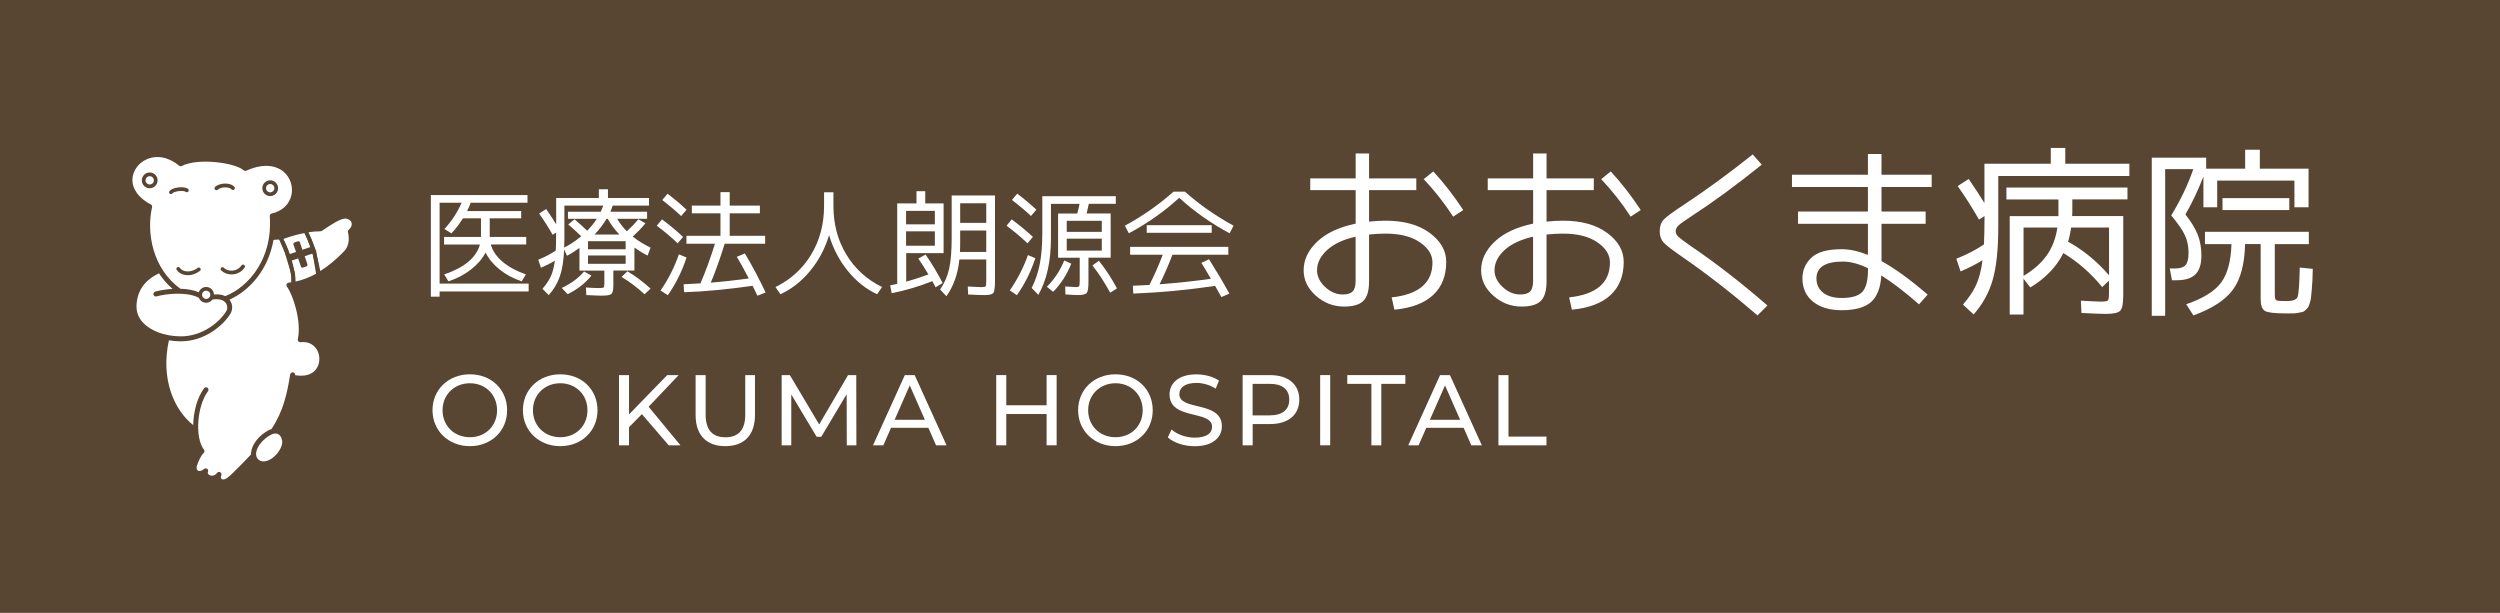 <svg xmlns="http://www.w3.org/2000/svg" id="_&#x30EC;&#x30A4;&#x30E4;&#x30FC;_1" viewBox="0 0 408.49 100.14"><defs><style>.cls-1{isolation:isolate;}.cls-2{fill:#584532;}.cls-2,.cls-3{stroke-width:0px;}.cls-3{fill:#fff;}</style></defs><rect class="cls-2" width="408.49" height="100.14"></rect><g class="cls-1"><g class="cls-1"><path class="cls-3" d="m72.56,39.95v-1.24h6.03v-3.04h-2.94c-.59.93-1.22,1.75-1.89,2.46l-1.15-.71c1.17-1.25,2.11-2.68,2.81-4.29h-3.59v13.21h14.55v1.28h-14.55v.86h-1.43v-16.61h15.79v1.26h-9.28c-.19.52-.39.97-.59,1.36h8.84v1.18h-5.14v3.04h5.96v1.24h-5.78c.28,1.02.9,1.94,1.87,2.78.97.83,2.25,1.54,3.86,2.11l-.69,1.13c-1.38-.46-2.57-1.1-3.6-1.93s-1.79-1.75-2.3-2.77c-.53,1.02-1.33,1.94-2.39,2.77-1.06.83-2.28,1.47-3.68,1.93l-.69-1.13c3.3-1.12,5.24-2.75,5.84-4.89h-5.86Z"></path><path class="cls-3" d="m106.05,32.35v1.24h-5.94c-.08.27-.2.6-.38,1.01h6v1.15h-4.89c.47.78,1,1.46,1.58,2.04.65-.59,1.28-1.24,1.89-1.97l1.15.67c-.66.8-1.36,1.52-2.08,2.16.88.7,1.85,1.3,2.92,1.81l-.48,1.3c-.69-.34-1.41-.78-2.16-1.3v3.74h-3.44v2.48c0,.71-.11,1.16-.32,1.35s-.76.28-1.62.28c-.36,0-1.18-.03-2.48-.1l-.06-1.24c.83.06,1.51.1,2.06.1.47,0,.75-.04.83-.1.08-.07.12-.29.12-.66v-2.1h-4.07v-3.7c-.69.51-1.37.94-2.04,1.28l-.46-1.03c-.08,1.81-.31,3.27-.7,4.4-.39,1.13-1,2.15-1.82,3.06l-1.03-1.03c.6-.67,1.05-1.35,1.37-2.03.31-.68.53-1.54.66-2.57-.62.39-1.38.78-2.27,1.16l-.44-1.32c1.08-.43,2.04-.93,2.86-1.49.04-.79.06-1.68.06-2.67v-.27l-.57.36c-.71-1.25-1.45-2.41-2.21-3.47l1.15-.74c.61.89,1.16,1.72,1.64,2.5v-4.3h6.97v-1.43h1.49v1.43h6.72Zm-14.26,14.7c1.51-.71,2.73-1.61,3.65-2.69l1.2.67c-1.01,1.25-2.3,2.26-3.89,3.04l-.95-1.01Zm1.01-11.3v-1.15h5.36c.22-.5.36-.83.42-1.01h-6.36v5.56c0,.33-.01.76-.04,1.3.94-.46,1.87-1.08,2.79-1.85-.76-.74-1.47-1.38-2.12-1.93l1.03-.84c.8.69,1.49,1.31,2.06,1.87.6-.6,1.13-1.25,1.58-1.95h-4.73Zm3.28,4.98h6.15v-1.32h-6.15v1.32Zm0,1.01v1.37h6.15v-1.37h-6.15Zm5.12-3.42c-.79-.85-1.43-1.71-1.91-2.58h-.17c-.57.95-1.23,1.81-1.97,2.58h4.05Zm.36,6.93l.95-.92c1.23.71,2.5,1.66,3.8,2.83l-.99.92c-1.21-1.11-2.46-2.05-3.76-2.83Z"></path><path class="cls-3" d="m110.73,39.76c-1.03-.99-2.17-1.95-3.42-2.88l.86-1.03c1.29.95,2.43,1.91,3.44,2.86l-.88,1.05Zm1.45,2.31c-.75,2.29-1.78,4.35-3.07,6.17l-1.18-.78c1.23-1.74,2.23-3.71,3-5.9l1.26.52Zm-3.97-9.39l.86-1.03c1.09.83,2.13,1.7,3.11,2.62l-.88,1.03c-.95-.89-1.99-1.76-3.09-2.62Zm12.18,9.28l1.32-.55c1.3,2.19,2.42,4.31,3.38,6.38l-1.34.53c-.23-.52-.49-1.06-.78-1.62-4.1.58-7.83.94-11.19,1.05l-.08-1.3c.56-.03,1.48-.08,2.75-.15.87-2.01,1.65-4.17,2.37-6.47h-4.66v-1.3h5.56v-3.67h-4.68v-1.26h4.68v-2.2h1.51v2.2h4.93v1.26h-4.93v3.67h5.79v1.3h-6.61c-.74,2.39-1.5,4.51-2.27,6.36,2.11-.18,4.18-.41,6.21-.69-.78-1.49-1.43-2.67-1.95-3.53Z"></path><path class="cls-3" d="m126.71,46.9c2.49-1.22,4.44-2.99,5.84-5.32,1.4-2.32,2.1-4.97,2.1-7.93v-2.23h1.53v2.23c0,2.97.7,5.61,2.1,7.93,1.4,2.32,3.35,4.1,5.84,5.32l-.8,1.18c-1.83-.85-3.44-2.13-4.82-3.85-1.38-1.71-2.39-3.65-3.03-5.81-.65,2.16-1.67,4.1-3.07,5.81-1.4,1.71-3.03,2.99-4.89,3.85l-.8-1.18Z"></path><path class="cls-3" d="m150.04,42.24l1.2-.65c.99,1.44,1.92,2.99,2.79,4.66l-1.16.69c-.04-.08-.09-.18-.16-.31s-.14-.26-.2-.37c-.06-.11-.12-.22-.17-.32-2.21.88-4.43,1.53-6.64,1.97l-.25-1.28c.51-.1.89-.18,1.15-.25v-13.15h3.15v-1.99h1.43v1.99h3v8.13h-6.11v4.66c1.04-.28,2.25-.67,3.63-1.18-.53-.9-1.08-1.76-1.64-2.58Zm-1.99-5.59h4.7v-2.2h-4.7v2.2Zm0,1.15v2.35h4.7v-2.35h-4.7Zm8.71,4.6c-.24,2.36-.95,4.35-2.12,6l-1.03-1.09c.71-1.04,1.21-2.18,1.48-3.4.27-1.22.41-2.9.41-5.04v-6.93h7.08v13.88c0,1.11-.09,1.79-.26,2.03s-.66.37-1.46.37c-.41,0-1.3-.03-2.67-.1l-.06-1.3c1.12.06,1.85.1,2.2.1.41,0,.65-.05.72-.14s.1-.42.1-.96v-3.42h-4.39Zm4.39-1.24v-3.49h-4.26v1.76c0,.79-.01,1.37-.04,1.74h4.3Zm-4.26-4.74h4.26v-3.21h-4.26v3.21Z"></path><path class="cls-3" d="m167.89,39.76c-1.03-.99-2.17-1.95-3.42-2.88l.84-1.03c1.35,1,2.5,1.96,3.46,2.86l-.88,1.05Zm1.28,2.42c-.74,2.25-1.74,4.27-3.02,6.05l-1.15-.78c1.26-1.83,2.25-3.75,2.96-5.77l1.2.5Zm-3.82-9.51l.86-1.03c1.16.88,2.2,1.75,3.13,2.62l-.88,1.03c-.89-.84-1.93-1.71-3.11-2.62Zm4.96-.61h12.01v1.24h-4.41c-.13.61-.25,1.14-.36,1.58h3.93v7.22h-3.63v4.01c0,.93-.09,1.51-.28,1.75-.19.24-.67.35-1.44.35-.32,0-1-.03-2.04-.1l-.04-1.3c.92.06,1.48.1,1.7.1.32,0,.51-.05.57-.14.06-.1.1-.42.1-.96v-3.7h-3.53v-7.22h3.13c.18-.69.31-1.21.38-1.58h-4.68v5.59c0,3.81-.69,6.9-2.06,9.28l-1.09-1.13c.6-1.17,1.04-2.46,1.32-3.88.28-1.41.42-3.14.42-5.17v-5.94Zm.74,14.8c1.21-1.2,2.16-2.63,2.84-4.3l1.15.52c-.71,1.79-1.7,3.33-2.96,4.6l-1.03-.82Zm3.25-8.97h5.73v-1.81h-5.73v1.81Zm0,1.11v1.95h5.73v-1.95h-5.73Zm4.2,4.37l1.05-.76c1.06,1.3,2.04,2.8,2.96,4.51l-1.11.71c-.92-1.69-1.88-3.18-2.9-4.45Z"></path><path class="cls-3" d="m193.62,31.32c2.35,2.1,5,3.95,7.94,5.56l-.65,1.24c-3.04-1.63-5.78-3.56-8.23-5.8-2.44,2.24-5.19,4.17-8.23,5.8l-.65-1.24c2.94-1.6,5.59-3.46,7.94-5.56h1.87Zm2.69,11.63l1.24-.59c1.17,1.85,2.28,3.72,3.32,5.61l-1.3.57c-.31-.57-.65-1.18-1.03-1.83-4.48.67-8.94,1.09-13.36,1.26l-.08-1.28c1.26-.05,2.16-.1,2.71-.13.76-1.49,1.49-3.14,2.18-4.94h-5.33v-1.28h16.04v1.28h-9.13c-.62,1.64-1.32,3.25-2.1,4.83,3-.23,5.8-.53,8.38-.9-.11-.2-.28-.49-.5-.85-.22-.36-.41-.69-.57-.97-.17-.29-.32-.54-.48-.77Zm-8.94-4.91v-1.24h10.62v1.24h-10.62Z"></path></g><g class="cls-1"><path class="cls-3" d="m214.09,29.15h7.42v-4.08h2.19v4.08h7.72v1.92h-7.72v5.14c.94-.1,1.84-.15,2.7-.15,3,0,5.41.67,7.21,2,1.8,1.33,2.7,2.91,2.7,4.73,0,2.28-.72,4.09-2.15,5.42-1.43,1.33-3.54,2.13-6.32,2.39l-.45-2.01c4.45-.48,6.67-2.38,6.67-5.71,0-1.26-.69-2.36-2.07-3.3s-3.24-1.41-5.59-1.41c-.86,0-1.76.05-2.7.15v7.66c0,1.5-.31,2.56-.93,3.18s-1.67.93-3.15.93c-1.74,0-3.28-.59-4.61-1.77-1.33-1.18-2-2.56-2-4.15,0-1.72.74-3.29,2.22-4.69,1.48-1.4,3.57-2.38,6.28-2.94v-5.47h-7.42v-1.92Zm7.42,9.52c-2.02.46-3.58,1.19-4.67,2.19-1.09,1-1.64,2.1-1.64,3.3,0,1,.44,1.91,1.32,2.73.88.82,1.84,1.23,2.88,1.23.76,0,1.3-.17,1.62-.5.32-.33.48-.9.48-1.7v-7.27Zm11.12-9.4l1.56-1.26c1.76,1.9,3.39,4.01,4.9,6.31l-1.65,1.08c-1.38-2.14-2.98-4.19-4.81-6.13Z"></path></g><g class="cls-1"><path class="cls-3" d="m243.09,29.15h7.42v-4.08h2.19v4.08h7.72v1.92h-7.72v5.14c.94-.1,1.84-.15,2.7-.15,3,0,5.41.67,7.21,2,1.8,1.33,2.7,2.91,2.7,4.73,0,2.28-.72,4.09-2.15,5.42-1.43,1.33-3.54,2.13-6.32,2.39l-.45-2.01c4.45-.48,6.67-2.38,6.67-5.71,0-1.26-.69-2.36-2.07-3.3s-3.24-1.41-5.59-1.41c-.86,0-1.76.05-2.7.15v7.66c0,1.5-.31,2.56-.93,3.18s-1.67.93-3.15.93c-1.74,0-3.28-.59-4.61-1.77-1.33-1.18-2-2.56-2-4.15,0-1.72.74-3.29,2.22-4.69,1.48-1.4,3.57-2.38,6.28-2.94v-5.47h-7.42v-1.92Zm7.42,9.52c-2.02.46-3.58,1.19-4.67,2.19-1.09,1-1.64,2.1-1.64,3.3,0,1,.44,1.91,1.32,2.73.88.82,1.84,1.23,2.88,1.23.76,0,1.3-.17,1.62-.5.32-.33.48-.9.48-1.7v-7.27Zm11.12-9.4l1.56-1.26c1.76,1.9,3.39,4.01,4.9,6.31l-1.65,1.08c-1.38-2.14-2.98-4.19-4.81-6.13Z"></path></g><g class="cls-1"><path class="cls-3" d="m287.87,26.9c-4.09,3.29-7.86,6.06-11.33,8.32-1.2.78-1.96,1.32-2.27,1.61-.31.29-.47.61-.47.95,0,.32.14.62.42.89.28.27.94.77,1.98,1.49,4.19,2.84,8.38,6.1,12.59,9.76l-1.62,1.62c-4.13-3.56-8.23-6.76-12.32-9.58-1.6-1.1-2.61-1.88-3.03-2.34s-.63-1.07-.63-1.83c0-.8.22-1.44.66-1.91.44-.47,1.52-1.27,3.24-2.39,3.75-2.48,7.51-5.24,11.3-8.26l1.47,1.68Z"></path></g><g class="cls-1"><path class="cls-3" d="m307.43,25.16v3.39h8.2v2.01h-8.2v4h7.21v2.01h-7.21v6.1c2.14,1.16,4.66,2.98,7.54,5.47l-1.41,1.59c-2.3-2.02-4.36-3.59-6.16-4.72-.12,2.02-.69,3.47-1.7,4.36-1.01.88-2.61,1.32-4.79,1.32-1.96,0-3.52-.47-4.67-1.4-1.15-.93-1.73-2.2-1.73-3.8,0-1.34.49-2.47,1.47-3.39.98-.92,2.62-1.38,4.93-1.38,1.32,0,2.75.31,4.3.93v-5.08h-11.42v-2.01h11.42v-4h-12.41v-2.01h12.41v-3.39h2.22Zm-2.22,18.66c-1.5-.72-2.86-1.08-4.08-1.08-2.88,0-4.33.92-4.33,2.76,0,.98.37,1.76,1.1,2.33.73.57,1.74.86,3.02.86,1.62,0,2.74-.33,3.37-.99.62-.66.93-1.86.93-3.61v-.27Z"></path><path class="cls-3" d="m337.47,26.75h10.46v2.01h-21.42v8.35c0,3.67-.31,6.55-.92,8.65-.61,2.1-1.65,3.98-3.11,5.62l-1.74-1.62c.94-1.06,1.66-2.13,2.15-3.2.49-1.07.84-2.42,1.04-4.04-.98.62-2.17,1.23-3.58,1.83l-.69-2.07c1.7-.68,3.2-1.46,4.51-2.34.06-1.24.09-2.64.09-4.21v-.42l-.9.57c-1.12-1.96-2.28-3.79-3.49-5.47l1.8-1.17c.96,1.4,1.82,2.71,2.58,3.94v-6.43h10.84v-2.58h2.37v2.58Zm10.15,3.88v1.95h-9.01v1.95c0,.08,0,.21-.01.39-.01.18-.02.31-.02.39h8.35v12.98c0,1.32-.17,2.15-.5,2.49-.33.34-1.12.51-2.36.51-.6,0-1.92-.05-3.97-.15l-.09-2.01c1.72.1,2.8.15,3.24.15.66,0,1.05-.06,1.17-.18s.18-.52.18-1.2v-2.04l-1.11,1.05c-1.8-2.22-3.92-4.08-6.34-5.56-1.14,2.26-2.94,4.14-5.41,5.62l-1.11-1.44v5.86h-2.25v-16.07h7.96v-2.73h-8.5v-1.95h19.77Zm-11.45,6.55h-5.53v7.9c1.64-.98,2.91-2.1,3.8-3.37.89-1.26,1.47-2.77,1.73-4.54Zm8.44,7.81v-7.81h-6.19c-.14.94-.31,1.71-.51,2.31,2.5,1.38,4.74,3.21,6.7,5.5Z"></path><path class="cls-3" d="m369.25,27.56h7.96v6.31h-2.31v-4.36h-12.62v4.36h-2.25v-5.02c-.9,2.3-1.88,4.37-2.94,6.19.96,1.22,1.64,2.34,2.03,3.35.39,1.01.58,2.14.58,3.38,0,1.4-.33,2.42-.98,3.06-.65.64-1.67.96-3.05.96h-.78l-.36-1.92h.81c.84,0,1.43-.18,1.76-.54.33-.36.5-1.03.5-2.01,0-1.08-.2-2.04-.59-2.88s-1.14-1.92-2.24-3.24c1.54-2.52,2.74-5.05,3.61-7.57h-4.6v23.97h-2.19v-25.84h8.89v1.8h6.37v-3.09h2.4v3.09Zm6.55,16.16l2.1.21c-.02.84-.04,1.48-.06,1.91-.02.43-.06.94-.11,1.52-.05.58-.09,1-.12,1.25-.03.25-.09.55-.2.9s-.19.58-.27.69c-.08.11-.21.26-.41.45s-.37.3-.53.33c-.16.03-.4.08-.71.14-.31.06-.61.09-.89.09h-1.11c-1.82,0-2.96-.13-3.42-.41s-.69-.94-.69-2v-8.92h-2.55c-.06,3.22-.71,5.69-1.95,7.41-1.24,1.71-3.4,3.13-6.49,4.25l-1.17-1.83c2.74-.94,4.64-2.12,5.69-3.53,1.05-1.41,1.62-3.51,1.7-6.29h-4.33v-2.01h16.97v2.01h-5.56v8.17c0,.56.08.89.24.99.16.1.71.15,1.65.15,1.04,0,1.65-.23,1.83-.68.18-.45.3-2.05.36-4.79Zm-12.65-9.4v-1.95h10.91v1.95h-10.91Z"></path></g></g><g class="cls-1"><path class="cls-3" d="m70.67,67.03c0-3.36,2.59-5.87,6.11-5.87s6.08,2.49,6.08,5.87-2.59,5.87-6.08,5.87-6.11-2.51-6.11-5.87Zm10.55,0c0-2.54-1.9-4.41-4.44-4.41s-4.47,1.87-4.47,4.41,1.9,4.41,4.47,4.41,4.44-1.87,4.44-4.41Z"></path><path class="cls-3" d="m85.44,67.03c0-3.36,2.59-5.87,6.11-5.87s6.08,2.49,6.08,5.87-2.59,5.87-6.08,5.87-6.11-2.51-6.11-5.87Zm10.55,0c0-2.54-1.9-4.41-4.44-4.41s-4.47,1.87-4.47,4.41,1.9,4.41,4.47,4.41,4.44-1.87,4.44-4.41Z"></path><path class="cls-3" d="m104.88,67.67l-2.1,2.13v2.97h-1.64v-11.47h1.64v6.41l6.23-6.41h1.87l-4.9,5.16,5.21,6.31h-1.92l-4.39-5.1Z"></path><path class="cls-3" d="m113.66,67.82v-6.52h1.64v6.46c0,2.54,1.16,3.69,3.23,3.69s3.24-1.15,3.24-3.69v-6.46h1.59v6.52c0,3.33-1.82,5.08-4.85,5.08s-4.85-1.75-4.85-5.08Z"></path><path class="cls-3" d="m138.36,72.77l-.02-8.36-4.15,6.96h-.75l-4.15-6.92v8.31h-1.57v-11.47h1.34l4.79,8.06,4.72-8.06h1.34l.02,11.47h-1.57Z"></path><path class="cls-3" d="m151.69,69.9h-6.1l-1.26,2.87h-1.69l5.2-11.47h1.62l5.21,11.47h-1.72l-1.26-2.87Zm-.57-1.31l-2.47-5.62-2.47,5.62h4.95Z"></path><path class="cls-3" d="m172.65,61.29v11.47h-1.64v-5.11h-6.59v5.11h-1.64v-11.47h1.64v4.93h6.59v-4.93h1.64Z"></path><path class="cls-3" d="m176.16,67.03c0-3.36,2.59-5.87,6.11-5.87s6.08,2.49,6.08,5.87-2.59,5.87-6.08,5.87-6.11-2.51-6.11-5.87Zm10.55,0c0-2.54-1.9-4.41-4.44-4.41s-4.47,1.87-4.47,4.41,1.9,4.41,4.47,4.41,4.44-1.87,4.44-4.41Z"></path><path class="cls-3" d="m190.82,71.46l.61-1.28c.85.77,2.31,1.33,3.79,1.33,1.98,0,2.83-.77,2.83-1.77,0-2.8-6.95-1.03-6.95-5.29,0-1.77,1.38-3.28,4.39-3.28,1.34,0,2.74.36,3.69,1.02l-.54,1.31c-1-.64-2.13-.93-3.15-.93-1.95,0-2.79.82-2.79,1.82,0,2.8,6.95,1.05,6.95,5.26,0,1.75-1.41,3.26-4.44,3.26-1.75,0-3.47-.59-4.39-1.44Z"></path><path class="cls-3" d="m212.3,65.29c0,2.49-1.8,4-4.79,4h-2.83v3.47h-1.64v-11.47h4.47c2.98,0,4.79,1.51,4.79,4Zm-1.64,0c0-1.64-1.1-2.57-3.2-2.57h-2.79v5.15h2.79c2.1,0,3.2-.93,3.2-2.57Z"></path><path class="cls-3" d="m215.71,61.29h1.64v11.47h-1.64v-11.47Z"></path><path class="cls-3" d="m224.07,62.72h-3.93v-1.43h9.49v1.43h-3.93v10.05h-1.62v-10.05Z"></path><path class="cls-3" d="m239.15,69.9h-6.1l-1.26,2.87h-1.69l5.2-11.47h1.62l5.21,11.47h-1.72l-1.26-2.87Zm-.57-1.31l-2.47-5.62-2.47,5.62h4.95Z"></path><path class="cls-3" d="m244.84,61.29h1.64v10.05h6.21v1.43h-7.85v-11.47Z"></path></g><path class="cls-3" d="m36.46,78.84c-.22,0-.4-.06-.55-.17-.13-.1-.21-.22-.26-.37l-.11-.35-.34.15c-.18.08-.38.13-.58.13-.24,0-.46-.06-.65-.17-.22-.12-.38-.3-.45-.5l-.11-.31-.31.12c-.17.07-.34.1-.51.1-.2,0-.38-.05-.53-.14-.4-.25-.53-.77-.34-1.4.12-.41.53-1.44,1.01-2.02l.15-.18-.12-.2c-.46-.74-.76-1.79-.85-3.06v-.16s-.14-.09-.14-.09c-3.41-2.33-6.17-7.78-4.66-14.7l.07-.31-.31-.07c-1.61-.38-2.94-1.08-3.85-2.03-.84-.88-1.27-1.94-1.24-3.06.08-2.6,1.38-4.54,3.88-5.77l.31-.15-.17-.3c-1.62-2.85-2.18-6.51-1.51-9.78l.05-.23-.2-.12c-2.68-1.54-3.03-3.43-3-4.42.05-1.55,1.07-2.99,2.59-3.68.62-.28,1.29-.42,1.96-.42,1.24,0,2.5.48,3.66,1.37l.15.12.18-.08c.96-.43,2.3-.66,3.88-.66,2.5,0,5.24.6,6.37,1.39l.15.1.16-.07c1.16-.49,2.25-.74,3.25-.74,1.53,0,2.54.58,3.11,1.06,1.27,1.06,1.83,2.79,1.44,4.41-.38,1.58-1.54,2.72-3.26,3.2l-.25.07.02.26c.05.9.03,1.82-.08,2.73l-.05.4.4-.04c.34-.03.6-.04.79-.04l.05.54.85,2.03.61,1.97.48,1.65v1.63s.04.13.04.13h-.06s.01.45.01.45c.91,1.63,2.02,5.18,1.63,7.99l-.05.37h.37c1.15,0,2.1.54,2.66,1.51.67,1.16.61,2.64-.16,3.68-.35.48-1.19,1.29-2.85,1.29-.29,0-.63-.04-1.05-.11l-.32-.06-.06.32c-.51,2.9-1.16,5.35-2.71,7.85l-.25.4.46.09c.65.13,1.13.68,1.28,1.48.13.75-.22,1.71-.94,2.57-.76.91-1.72,1.46-2.56,1.46-.44,0-.82-.14-1.16-.44-.12-.1-.23-.24-.34-.44l-.22-.38-.3.32c-.65.68-2.82,2.96-3.65,3.56-.29.21-.62.32-.92.32Z"></path><path class="cls-3" d="m52.26,44.55l-.59-3.5-.78-2-.63-1.4-.11-.14c.71-.11,1.41-.18,2.09-.19h.09s.19-.13.19-.13c1.34-.91,2.86-1.94,3.9-1.94.08,0,.17,0,.24.02.65.12,1.1.5,1.23,1.02.13.5-.04,1.05-.46,1.48l-.11.12.03.16c.25,1.38-.03,2.53-.8,3.34-1.36,1.43-2.76,2.58-4.16,3.43l-.14-.27Z"></path><path class="cls-3" d="m48.22,46.36v-1.59l-.5-1.75-.62-2.01-.84-1.97-.04-.49c.77-.28,1.88-.65,3.22-.92l.28.35.58,1.31.75,1.92.6,3.53.19.4c-1.16.64-2.36,1.09-3.57,1.35l-.06-.14Z"></path><path class="cls-2" d="m58.22,36.22c-.17-.65-.71-1.11-1.48-1.26-1.16-.22-2.87.94-4.39,1.97l-.11.07c-2.79.06-5.07.87-6.3,1.31l-.09.04h-.04c-.19,0-.52-.01-1.03.04.1-.89.14-1.81.08-2.79,1.82-.51,3.08-1.75,3.49-3.44.43-1.74-.18-3.6-1.54-4.74-.96-.8-3.09-1.89-6.69-.37-1.84-1.29-7.59-2.09-10.56-.77-1.9-1.48-4.06-1.84-5.95-.99-1.63.74-2.72,2.29-2.78,3.96-.04,1.08.33,3.1,3.16,4.72-.61,3-.26,6.82,1.55,10-2.61,1.28-3.98,3.31-4.06,6.05-.03,1.21.43,2.35,1.33,3.3.96,1.01,2.37,1.74,4.01,2.13-1.55,7.07,1.26,12.63,4.79,15.04.09,1.25.38,2.39.9,3.21-.5.62-.93,1.67-1.06,2.13-.23.77-.05,1.43.48,1.76.38.24.86.25,1.32.07.1.27.3.51.6.68.43.24,1,.29,1.53.06.06.22.19.39.37.53.21.16.47.24.75.24.36,0,.75-.13,1.11-.39.85-.61,3.04-2.9,3.69-3.6.11.19.23.37.41.52.39.34.85.52,1.37.52.93,0,1.98-.59,2.8-1.57.78-.93,1.16-2,1.01-2.84-.17-.94-.75-1.59-1.53-1.74,1.64-2.66,2.27-5.21,2.75-7.96.4.07.78.12,1.11.12,1.76,0,2.68-.84,3.11-1.42.84-1.14.91-2.76.18-4.03-.62-1.07-1.67-1.66-2.94-1.67.4-2.83-.7-6.47-1.66-8.19,3.11-.53,6.04-2.26,8.93-5.29.85-.89,1.15-2.13.88-3.62.49-.51.7-1.18.54-1.79m-9.1,7.34c.05.13.2.21.34.16l.56-.19c.14-.05.21-.2.17-.34l-.45-1.32,1.27-.43c.38,1.29.62,2.52.74,3.21-1.15.65-2.31,1.1-3.5,1.36,0-.98-.26-2.23-.61-3.44l1.04-.35.45,1.33Zm.25-2.74l-.41-1.23c-.05-.14-.2-.21-.33-.16l-.56.19c-.13.04-.21.19-.16.33l.42,1.22-1.02.34c-.34-.99-.72-1.86-1.05-2.46.78-.28,1.97-.69,3.44-.97.37.68.7,1.48.98,2.29l-1.3.44Zm-24.76-7.4c-1.99-1.06-3.06-2.53-3.01-4.13.05-1.37.95-2.64,2.31-3.25,1.67-.75,3.61-.38,5.32,1.03.13.1.3.12.44.05,2.65-1.37,8.71-.53,10.1.7.12.11.29.13.43.07,3.34-1.49,5.24-.54,6.08.15,1.12.94,1.63,2.48,1.28,3.92-.36,1.48-1.53,2.55-3.21,2.93-.2.04-.33.22-.31.42.53,6.87-3.4,11.58-7.29,13.08-.42-.22-1.01-.35-1.82-.27-.03-.69-.59-1.23-1.28-1.23-.56,0-1.04.37-1.21.87-.89-.38-1.94-.55-3-.58-4.54-3.25-5.59-9.18-4.63-13.33.05-.18-.04-.36-.2-.45m9.04,15.44c-.37,0-.67-.3-.67-.67s.3-.67.67-.67.67.3.67.67-.3.67-.67.67m-11.39,1.2c.07-2.47,1.28-4.23,3.68-5.38.6.92,1.34,1.79,2.22,2.54-1.1.07-2.11.24-2.84.45-.21.06-.34.28-.28.5.06.22.28.34.5.28,1.57-.44,4.8-.79,6.78.16.03,0,.08.04.14.08.19.47.65.8,1.19.8.42,0,.78-.21,1.02-.52.05,0,.08-.02.1-.02,1.01-.14,1.77.08,2.13.63.25.39.27.89.04,1.27-1,1.68-3.79,4.13-7.42,4.13h-.15c-2.49-.05-4.73-.87-6-2.2-.75-.79-1.13-1.73-1.1-2.72m23.79,21.9c.11.6-.21,1.43-.83,2.18-.97,1.16-2.27,1.64-3.04.97-.3-.26-.42-.63-.38-1.09.12-1.05,1.12-2.27,2.43-2.97.24-.13.49-.2.71-.2.56,0,.97.41,1.09,1.11m2.59-16.51c-.03.13.01.26.09.35.09.1.22.15.34.13,1.6-.18,2.37.7,2.69,1.25.57.98.51,2.28-.13,3.15-.68.92-1.89,1.26-3.44.99,0,0,0,0,0,0,.03-.22-.11-.43-.34-.46-.21-.04-.43.11-.46.33-.51,3.13-1.1,5.95-3.03,8.89-.01.02-.01.04-.03.05-.16.05-.33.11-.49.2-1.55.83-2.7,2.28-2.84,3.59-.02.12,0,.23,0,.34-.07.07-.13.14-.16.17-.03.03-2.84,3.03-3.77,3.7-.37.26-.73.28-.9.16-.18-.15-.09-.48-.03-.62.07-.19-.01-.4-.19-.49-.18-.1-.4-.05-.51.11-.41.55-.97.51-1.26.35-.13-.08-.34-.25-.22-.54.07-.17,0-.37-.14-.48-.15-.11-.36-.09-.5.03-.38.35-.8.39-1.02.26-.21-.13-.26-.44-.13-.85.18-.6.68-1.68,1.07-2.01.17-.14.19-.38.06-.55-1.51-1.95-1.16-7.13.66-9.56.13-.18.1-.43-.08-.56-.18-.13-.43-.1-.56.08-1.13,1.51-1.74,3.85-1.78,6.02-3.07-2.42-5.37-7.47-3.97-13.85.57.09,1.16.15,1.78.16.05,0,.11,0,.17,0,3.96,0,7.02-2.69,8.11-4.53.39-.65.37-1.49-.06-2.13-.03-.05-.07-.1-.11-.15,3.22-1.42,6.35-4.84,7.2-9.76.42-.05.72-.06.93-.06.78,1.26,2.07,4.89,2.03,6.97-.16.03-.32.06-.49.08-.14.01-.26.11-.32.24-.06.13-.04.29.04.4.97,1.29,2.43,5.64,1.78,8.6m8.33-17.89c-.11.1-.17.25-.13.39.29,1.33.08,2.37-.63,3.12-1.29,1.35-2.59,2.42-3.9,3.24-.22-1.19-.85-4.19-1.98-6.33.64-.1,1.32-.17,2.03-.17.08,0,.15-.03.22-.07l.21-.14c1.25-.84,2.96-2.01,3.78-1.85.46.09.77.33.86.68.1.37-.08.81-.47,1.14"></path><path class="cls-2" d="m25.75,29.47c0-.72-.58-1.29-1.29-1.29s-1.29.58-1.29,1.29.58,1.29,1.29,1.29,1.29-.58,1.29-1.29m-1.29.67c-.37,0-.68-.3-.68-.67s.3-.68.68-.68.68.3.68.68-.3.67-.68.67"></path><path class="cls-2" d="m44.15,32.04c.71,0,1.29-.58,1.29-1.29s-.58-1.29-1.29-1.29-1.29.58-1.29,1.29.58,1.29,1.29,1.29m0-1.97c.37,0,.68.3.68.68s-.31.68-.68.68-.68-.3-.68-.68.3-.68.68-.68"></path><path class="cls-2" d="m27.94,31.71c.09,0,.19-.04.24-.12.25-.33,1.73-.55,2.17-.24.14.1.33.07.43-.07.1-.14.07-.33-.07-.43-.69-.48-2.55-.25-3.02.38-.11.14-.07.33.07.43.06.04.12.06.18.06"></path><path class="cls-2" d="m35.36,31.09c.08,0,.16-.03.22-.09.24-.24.78-.4,1.31-.38.43.01.78.13.94.32.12.13.31.14.44.03.13-.11.14-.31.03-.44-.28-.32-.77-.51-1.39-.54-.72-.02-1.4.2-1.77.56-.12.12-.12.32,0,.44.06.06.14.09.22.09"></path><path class="cls-2" d="m29.39,43.76c-.09-.14-.29-.18-.43-.09-.14.09-.18.28-.09.43.28.44.78.73,1.38.83.15.02.29.04.44.04.7,0,1.42-.26,1.99-.72.13-.1.16-.3.05-.43-.11-.14-.3-.15-.43-.05-.56.45-1.29.65-1.95.55-.43-.07-.77-.27-.96-.56"></path><path class="cls-2" d="m36.58,43.75c-.12-.13-.32-.13-.44,0-.12.12-.12.31,0,.43.42.42,1.04.66,1.68.66.08,0,.16,0,.25-.01.78-.07,1.46-.47,1.9-1.11.1-.14.06-.33-.08-.43-.14-.1-.33-.06-.43.08-.34.49-.85.79-1.45.85-.56.05-1.1-.12-1.44-.46"></path></svg>